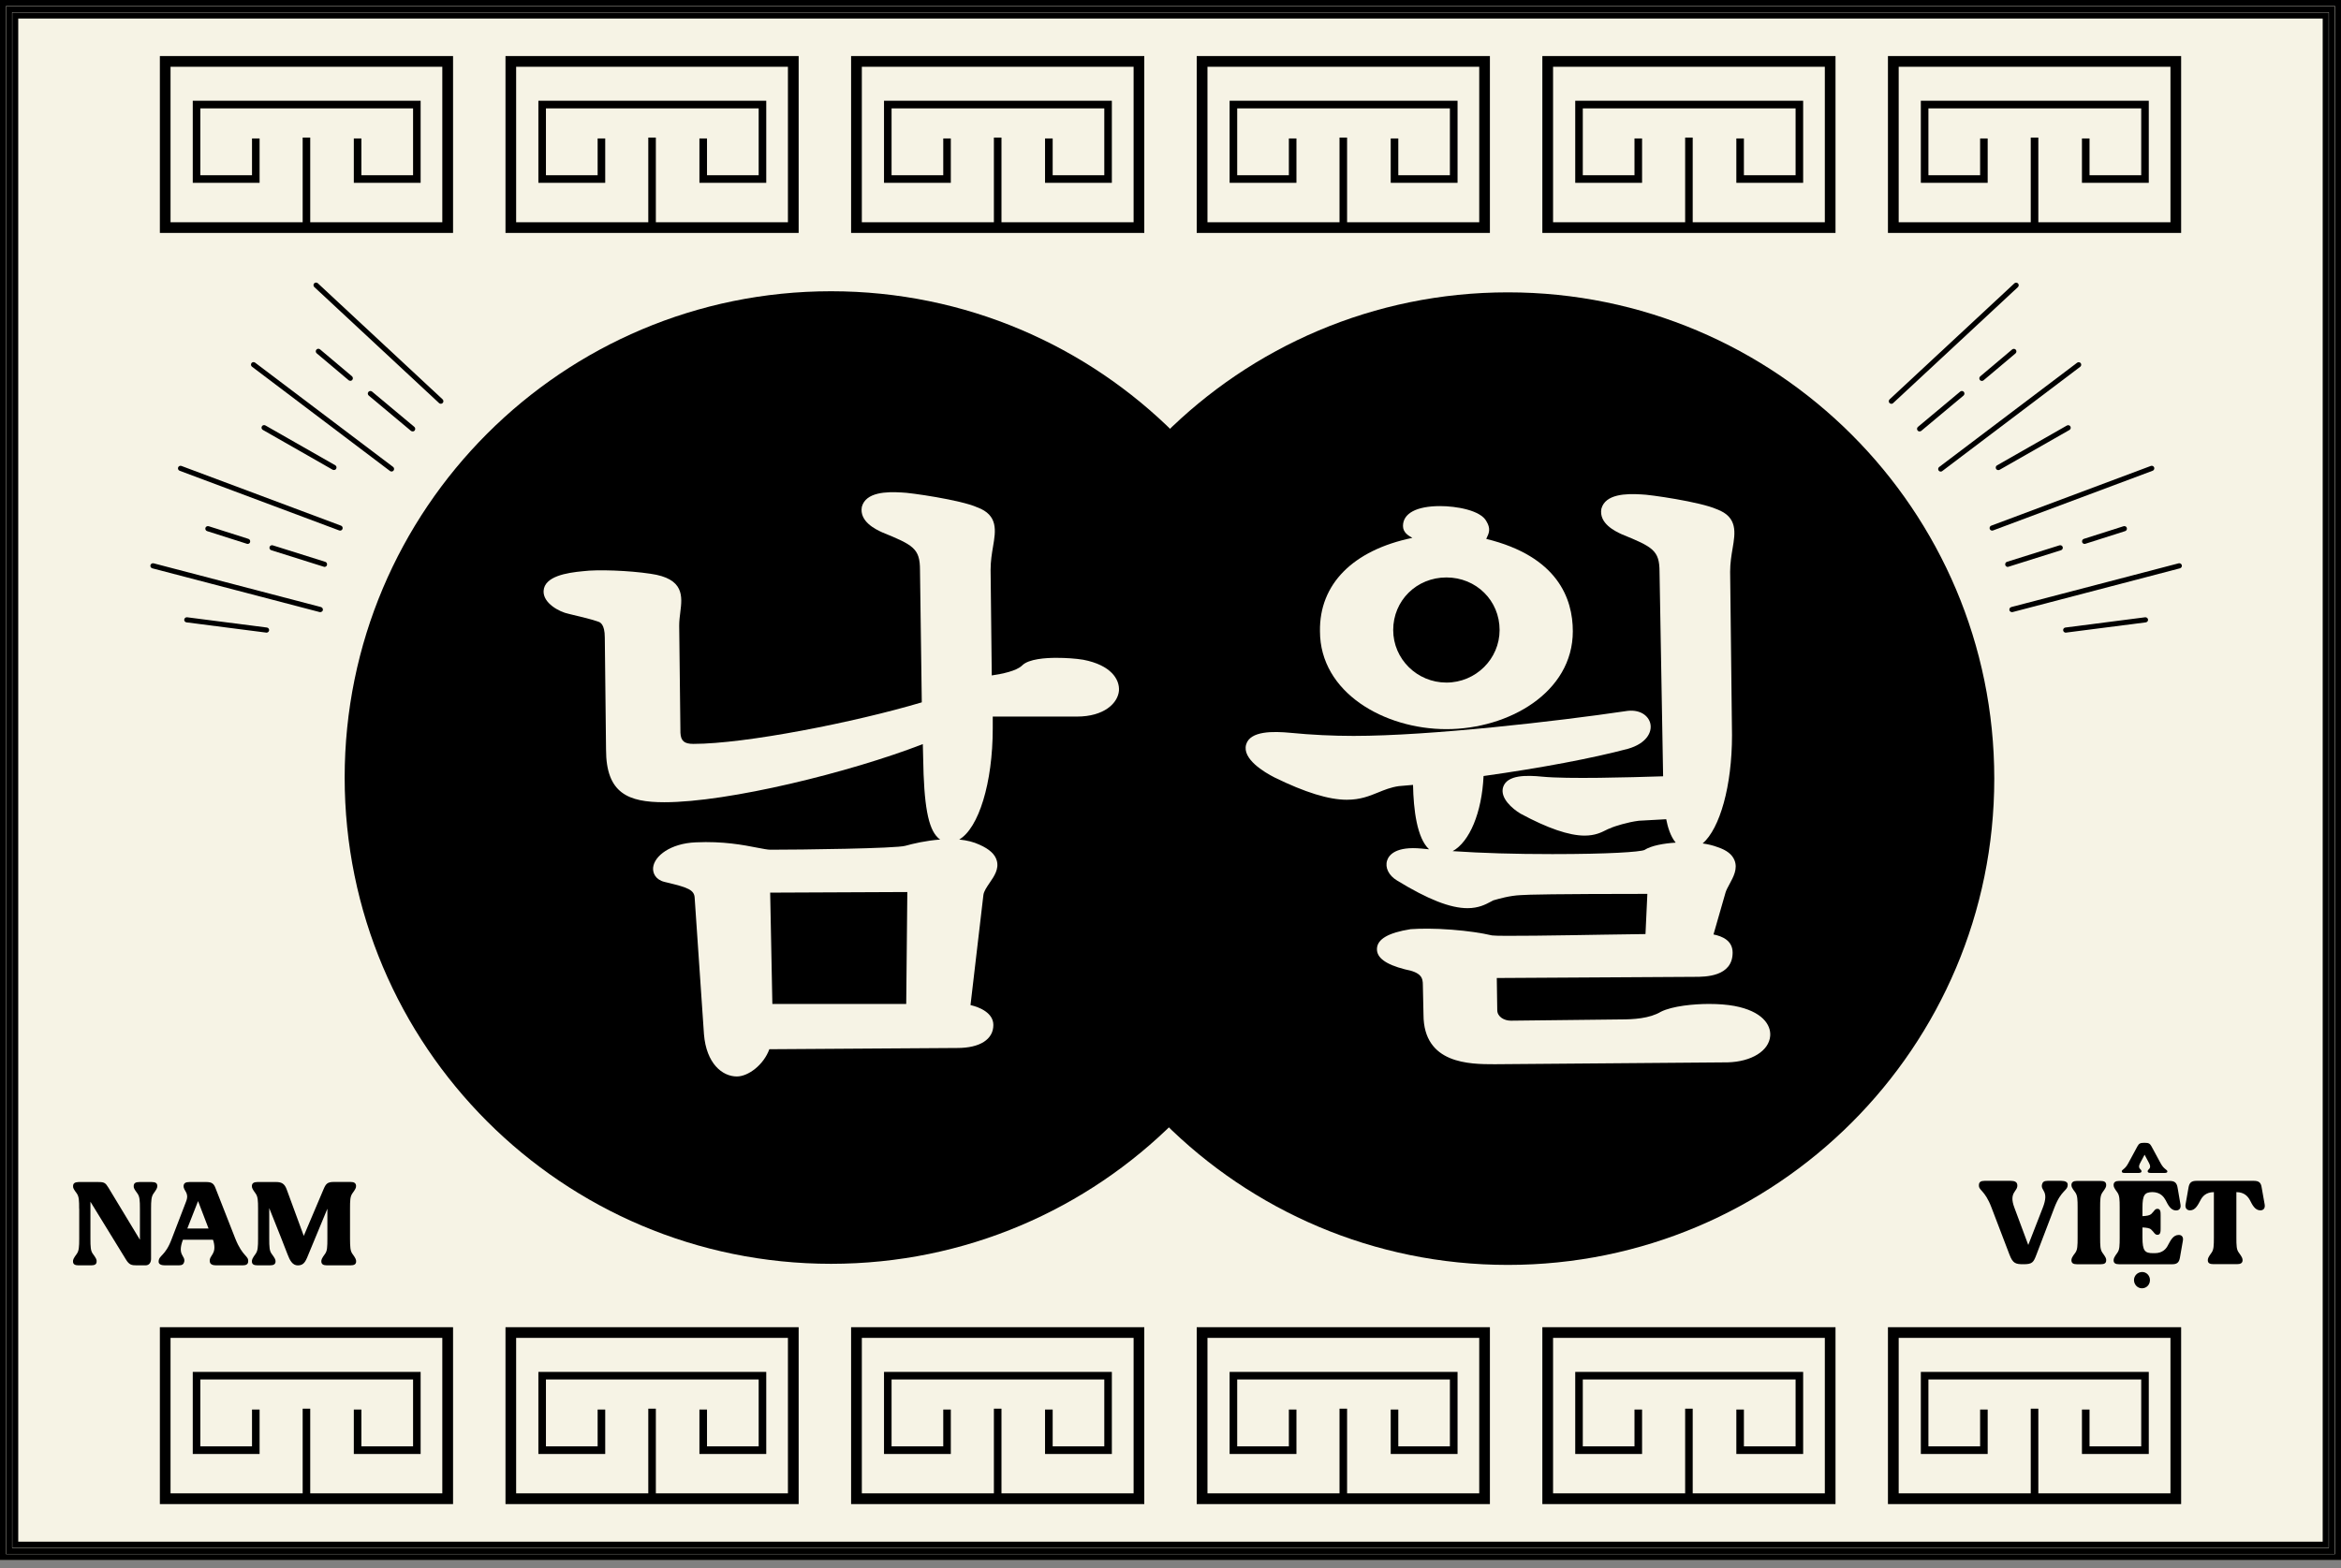<svg width="100" height="67" viewBox="0 0 100 67" fill="none" xmlns="http://www.w3.org/2000/svg">
<rect x="0" y="0" width="100" height="67" fill="#808080" stroke="none"/>
<g clip-path="url(#clip0_3327_5689)">
<rect width="100" height="66.666" fill="#F6F3E5"/>
<path d="M100 0H0V66.666H100V0Z" fill="#F6F3E5"/>
<path d="M100 66.666H0V0H100V66.666ZM0.526 66.131H99.471V0.535H0.526V66.131Z" fill="#F6F3E5"/>
<path d="M99.735 66.399H0.262V0.266H99.735V66.399ZM0.517 66.141H99.483V0.524H0.517V66.141Z" fill="black"/>
<path d="M100 66.666H0V0H100V66.666ZM0.256 66.407H99.744V0.259H0.256V66.407ZM99.474 66.134H0.526V0.532H99.474V66.134ZM0.779 65.875H99.218V0.791H0.779V65.875Z" fill="black"/>
<path d="M6.829 56.711V64.269H19.353V56.711H6.829ZM18.894 63.81H13.252V60.192H12.929V63.81H7.285V57.167H18.894V63.81Z" fill="black"/>
<path d="M10.927 62.128H11.089V60.229H10.765V61.802H8.558V61.12V59.676V58.944H11.306H11.38H13.091H13.111H14.822H14.896H17.645V59.676V61.12V61.802H15.437V60.229H15.114V62.128H15.275H15.437H17.968V62.017V61.802V61.12V59.676V58.944V58.783V58.621H14.896H14.822H13.111H13.091H11.38H11.306H8.234V58.783V58.944V59.676V61.12V61.802V62.017V62.128H10.765H10.927Z" fill="black"/>
<path d="M21.593 56.711V64.269H34.116V56.711H21.593ZM33.658 63.81H28.016V60.192H27.693V63.81H22.048V57.167H33.658V63.81Z" fill="black"/>
<path d="M25.691 62.128H25.853V60.229H25.529V61.802H23.321V61.12V59.676V58.944H26.07H26.144H27.855H27.875H29.586H29.66H32.408V59.676V61.12V61.802H30.201V60.229H29.877V62.128H30.039H30.201H32.732V62.017V61.802V61.12V59.676V58.944V58.783V58.621H29.66H29.586H27.875H27.855H26.144H26.07H22.998V58.783V58.944V59.676V61.12V61.802V62.017V62.128H25.529H25.691Z" fill="black"/>
<path d="M36.356 56.711V64.269H48.88V56.711H36.356ZM48.421 63.81H42.78V60.192H42.456V63.81H36.815V57.167H48.424V63.81H48.421Z" fill="black"/>
<path d="M40.454 62.128H40.616V60.229H40.293V61.802H38.085V61.12V59.676V58.944H40.834H40.907H42.618H42.642H44.35H44.423H47.172V59.676V61.12V61.802H44.967V60.229H44.641V62.128H44.805H44.967H47.495V62.017V61.802V61.12V59.676V58.944V58.783V58.621H44.423H44.35H42.642H42.618H40.907H40.834H37.762V58.783V58.944V59.676V61.12V61.802V62.017V62.128H40.293H40.454Z" fill="black"/>
<path d="M51.12 56.711V64.269H63.644V56.711H51.12ZM63.185 63.81H57.543V60.192H57.22V63.81H51.579V57.167H63.188V63.81H63.185Z" fill="black"/>
<path d="M55.218 62.128H55.38V60.229H55.056V61.802H52.849V61.12V59.676V58.944H55.597H55.671H57.382H57.405H59.113H59.187H61.935V59.676V61.12V61.802H59.731V60.229H59.407V62.128H59.569H59.731H62.262V62.017V61.802V61.12V59.676V58.944V58.783V58.621H59.187H59.113H57.405H57.382H55.671H55.597H52.525V58.783V58.944V59.676V61.12V61.802V62.017V62.128H55.056H55.218Z" fill="black"/>
<path d="M65.884 56.711V64.269H78.407V56.711H65.884ZM77.949 63.81H72.307V60.192H71.984V63.81H66.342V57.167H77.951V63.81H77.949Z" fill="black"/>
<path d="M69.982 62.128H70.144V60.229H69.82V61.802H67.612V61.12V59.676V58.944H70.364H70.438H72.145H72.169H73.877H73.951H76.702V59.676V61.12V61.802H74.494V60.229H74.171V62.128H74.333H74.494H77.025V62.017V61.802V61.12V59.676V58.944V58.783V58.621H73.951H73.877H72.169H72.145H70.438H70.364H67.289V58.783V58.944V59.676V61.12V61.802V62.017V62.128H69.82H69.982Z" fill="black"/>
<path d="M80.647 56.711V64.269H93.171V56.711H80.647ZM92.712 63.81H87.071V60.192H86.747V63.81H81.106V57.167H92.715V63.81H92.712Z" fill="black"/>
<path d="M84.745 62.128H84.907V60.229H84.584V61.802H82.376V61.12V59.676V58.944H85.127H85.201H86.909H86.933H88.641H88.714H91.466V59.676V61.12V61.802H89.258V60.229H88.934V62.128H89.096H89.258H91.789V62.017V61.802V61.12V59.676V58.944V58.783V58.621H88.714H88.641H86.933H86.909H85.201H85.127H82.052V58.783V58.944V59.676V61.12V61.802V62.017V62.128H84.584H84.745Z" fill="black"/>
<path d="M6.829 2.395V9.953H19.353V2.395H6.829ZM18.894 9.497H13.252V5.878H12.929V9.497H7.285V2.853H18.894V9.497Z" fill="black"/>
<path d="M10.927 7.812H11.089V5.916H10.765V7.488H8.558V6.806V5.363V4.631H11.306H11.38H13.091H13.111H14.822H14.896H17.645V5.363V6.806V7.488H15.437V5.916H15.114V7.812H15.275H15.437H17.968V7.703V7.488V6.806V5.363V4.631V4.466V4.305H14.896H14.822H13.111H13.091H11.38H11.306H8.234V4.466V4.631V5.363V6.806V7.488V7.703V7.812H10.765H10.927Z" fill="black"/>
<path d="M21.593 2.395V9.953H34.116V2.395H21.593ZM33.658 9.497H28.016V5.878H27.693V9.497H22.048V2.853H33.658V9.497Z" fill="black"/>
<path d="M25.691 7.812H25.853V5.916H25.529V7.488H23.321V6.806V5.363V4.631H26.07H26.144H27.855H27.875H29.586H29.66H32.408V5.363V6.806V7.488H30.201V5.916H29.877V7.812H30.039H30.201H32.732V7.703V7.488V6.806V5.363V4.631V4.466V4.305H29.66H29.586H27.875H27.855H26.144H26.07H22.998V4.466V4.631V5.363V6.806V7.488V7.703V7.812H25.529H25.691Z" fill="black"/>
<path d="M36.356 2.395V9.953H48.88V2.395H36.356ZM48.421 9.497H42.78V5.878H42.456V9.497H36.815V2.853H48.424V9.497H48.421Z" fill="black"/>
<path d="M40.454 7.812H40.616V5.916H40.293V7.488H38.085V6.806V5.363V4.631H40.834H40.907H42.618H42.642H44.35H44.423H47.172V5.363V6.806V7.488H44.967V5.916H44.641V7.812H44.805H44.967H47.495V7.703V7.488V6.806V5.363V4.631V4.466V4.305H44.423H44.35H42.642H42.618H40.907H40.834H37.762V4.466V4.631V5.363V6.806V7.488V7.703V7.812H40.293H40.454Z" fill="black"/>
<path d="M51.12 2.395V9.953H63.644V2.395H51.12ZM63.185 9.497H57.543V5.878H57.22V9.497H51.579V2.853H63.188V9.497H63.185Z" fill="black"/>
<path d="M55.218 7.812H55.38V5.916H55.056V7.488H52.849V6.806V5.363V4.631H55.597H55.671H57.382H57.405H59.113H59.187H61.935V5.363V6.806V7.488H59.731V5.916H59.407V7.812H59.569H59.731H62.262V7.703V7.488V6.806V5.363V4.631V4.466V4.305H59.187H59.113H57.405H57.382H55.671H55.597H52.525V4.466V4.631V5.363V6.806V7.488V7.703V7.812H55.056H55.218Z" fill="black"/>
<path d="M65.884 2.395V9.953H78.407V2.395H65.884ZM77.949 9.497H72.307V5.878H71.984V9.497H66.342V2.853H77.951V9.497H77.949Z" fill="black"/>
<path d="M69.982 7.812H70.144V5.916H69.82V7.488H67.612V6.806V5.363V4.631H70.364H70.438H72.145H72.169H73.877H73.951H76.702V5.363V6.806V7.488H74.494V5.916H74.171V7.812H74.333H74.494H77.025V7.703V7.488V6.806V5.363V4.631V4.466V4.305H73.951H73.877H72.169H72.145H70.438H70.364H67.289V4.466V4.631V5.363V6.806V7.488V7.703V7.812H69.82H69.982Z" fill="black"/>
<path d="M80.647 2.395V9.953H93.171V2.395H80.647ZM92.712 9.497H87.071V5.878H86.747V9.497H81.106V2.853H92.715V9.497H92.712Z" fill="black"/>
<path d="M84.745 7.812H84.907V5.916H84.584V7.488H82.376V6.806V5.363V4.631H85.127H85.201H86.909H86.933H88.641H88.714H91.466V5.363V6.806V7.488H89.258V5.916H88.934V7.812H89.096H89.258H91.789V7.703V7.488V6.806V5.363V4.631V4.466V4.305H88.714H88.641H86.933H86.909H85.201H85.127H82.052V4.466V4.631V5.363V6.806V7.488V7.703V7.812H84.584H84.745Z" fill="black"/>
<path d="M88.203 27.025C88.167 27.011 88.138 26.978 88.132 26.937C88.123 26.875 88.167 26.822 88.226 26.814L91.633 26.376C91.692 26.37 91.748 26.411 91.757 26.47C91.766 26.531 91.722 26.584 91.663 26.593L88.256 27.031C88.238 27.034 88.22 27.031 88.203 27.025Z" fill="black"/>
<path d="M85.904 26.148C85.871 26.136 85.845 26.11 85.836 26.075C85.821 26.016 85.857 25.957 85.915 25.939L93.065 24.07C93.124 24.055 93.183 24.09 93.2 24.149C93.215 24.208 93.18 24.267 93.121 24.284L85.971 26.154C85.948 26.157 85.924 26.157 85.904 26.148Z" fill="black"/>
<path d="M89.008 23.235C88.979 23.223 88.952 23.2 88.943 23.164C88.926 23.106 88.958 23.044 89.014 23.026L90.713 22.485C90.772 22.468 90.834 22.5 90.851 22.556C90.869 22.615 90.837 22.676 90.781 22.694L89.082 23.235C89.055 23.244 89.032 23.244 89.008 23.235Z" fill="black"/>
<path d="M85.724 24.216C85.695 24.204 85.669 24.181 85.66 24.145C85.642 24.087 85.674 24.025 85.73 24.007L87.973 23.302C88.032 23.284 88.094 23.316 88.112 23.372C88.129 23.431 88.097 23.493 88.041 23.51L85.798 24.216C85.771 24.228 85.748 24.225 85.724 24.216Z" fill="black"/>
<path d="M85.06 22.666C85.031 22.655 85.007 22.634 84.995 22.602C84.975 22.546 85.004 22.481 85.06 22.461L91.877 19.909C91.933 19.888 91.998 19.918 92.019 19.974C92.039 20.029 92.01 20.094 91.954 20.115L85.136 22.666C85.113 22.675 85.084 22.675 85.06 22.666Z" fill="black"/>
<path d="M85.322 20.081C85.298 20.072 85.278 20.055 85.266 20.034C85.237 19.981 85.254 19.914 85.307 19.884L88.291 18.182C88.344 18.153 88.411 18.17 88.441 18.223C88.47 18.276 88.453 18.344 88.4 18.373L85.416 20.075C85.386 20.09 85.351 20.093 85.322 20.081Z" fill="black"/>
<path d="M82.861 20.143C82.843 20.137 82.826 20.122 82.814 20.108C82.779 20.061 82.788 19.99 82.835 19.955L88.729 15.498C88.779 15.463 88.847 15.472 88.882 15.519C88.917 15.566 88.908 15.636 88.861 15.672L82.967 20.128C82.938 20.152 82.896 20.158 82.861 20.143Z" fill="black"/>
<path d="M84.619 16.269C84.602 16.263 84.587 16.251 84.575 16.237C84.537 16.19 84.543 16.122 84.59 16.081L85.954 14.931C86.001 14.893 86.071 14.899 86.11 14.946C86.148 14.993 86.142 15.061 86.095 15.102L84.731 16.251C84.698 16.278 84.657 16.281 84.619 16.269Z" fill="black"/>
<path d="M81.959 18.428C81.941 18.422 81.926 18.411 81.915 18.396C81.876 18.349 81.882 18.281 81.929 18.24L83.734 16.732C83.781 16.694 83.852 16.7 83.89 16.747C83.928 16.794 83.922 16.861 83.875 16.903L82.07 18.411C82.038 18.434 81.994 18.44 81.959 18.428Z" fill="black"/>
<path d="M80.753 17.246C80.739 17.24 80.724 17.231 80.712 17.22C80.671 17.175 80.674 17.105 80.718 17.064L86.048 12.107C86.092 12.066 86.162 12.069 86.204 12.113C86.245 12.157 86.242 12.228 86.198 12.269L80.868 17.225C80.838 17.255 80.791 17.261 80.753 17.246Z" fill="black"/>
<path d="M11.424 27.025C11.459 27.011 11.489 26.978 11.495 26.937C11.504 26.875 11.459 26.822 11.401 26.814L7.993 26.376C7.935 26.37 7.879 26.411 7.87 26.47C7.861 26.531 7.905 26.584 7.964 26.593L11.371 27.031C11.389 27.034 11.406 27.031 11.424 27.025Z" fill="black"/>
<path d="M13.723 26.148C13.755 26.136 13.782 26.11 13.791 26.075C13.805 26.016 13.77 25.957 13.711 25.939L6.562 24.07C6.503 24.055 6.444 24.09 6.426 24.149C6.412 24.208 6.447 24.267 6.506 24.284L13.655 26.154C13.679 26.157 13.702 26.157 13.723 26.148Z" fill="black"/>
<path d="M10.619 23.235C10.648 23.223 10.674 23.2 10.683 23.164C10.701 23.106 10.669 23.044 10.613 23.026L8.914 22.485C8.855 22.468 8.793 22.5 8.775 22.556C8.758 22.615 8.79 22.676 8.846 22.694L10.545 23.235C10.572 23.244 10.595 23.244 10.619 23.235Z" fill="black"/>
<path d="M13.902 24.216C13.932 24.204 13.958 24.181 13.967 24.145C13.985 24.087 13.952 24.025 13.896 24.007L11.653 23.302C11.595 23.284 11.533 23.316 11.515 23.372C11.498 23.431 11.53 23.493 11.586 23.51L13.829 24.216C13.855 24.228 13.879 24.225 13.902 24.216Z" fill="black"/>
<path d="M14.567 22.666C14.596 22.655 14.62 22.634 14.631 22.602C14.652 22.546 14.623 22.481 14.567 22.461L7.749 19.909C7.694 19.888 7.629 19.918 7.608 19.974C7.588 20.029 7.617 20.094 7.673 20.115L14.49 22.666C14.514 22.675 14.54 22.675 14.567 22.666Z" fill="black"/>
<path d="M14.305 20.077C14.329 20.069 14.349 20.051 14.361 20.03C14.39 19.977 14.373 19.91 14.32 19.88L11.336 18.178C11.283 18.149 11.215 18.166 11.186 18.219C11.156 18.272 11.174 18.34 11.227 18.369L14.211 20.072C14.24 20.086 14.276 20.089 14.305 20.077Z" fill="black"/>
<path d="M16.766 20.139C16.783 20.133 16.801 20.119 16.813 20.104C16.848 20.057 16.839 19.986 16.792 19.951L10.895 15.494C10.845 15.459 10.777 15.468 10.742 15.515C10.707 15.562 10.716 15.632 10.763 15.668L16.657 20.124C16.689 20.148 16.73 20.154 16.766 20.139Z" fill="black"/>
<path d="M15.005 16.265C15.022 16.259 15.037 16.247 15.049 16.233C15.087 16.186 15.081 16.118 15.034 16.077L13.67 14.927C13.623 14.889 13.552 14.895 13.514 14.942C13.476 14.989 13.482 15.057 13.529 15.098L14.893 16.247C14.928 16.274 14.969 16.277 15.005 16.265Z" fill="black"/>
<path d="M17.668 18.428C17.686 18.422 17.701 18.411 17.712 18.396C17.75 18.349 17.745 18.281 17.698 18.24L15.893 16.732C15.845 16.694 15.775 16.7 15.737 16.747C15.698 16.794 15.704 16.861 15.752 16.903L17.556 18.411C17.589 18.434 17.63 18.44 17.668 18.428Z" fill="black"/>
<path d="M18.871 17.245C18.885 17.239 18.9 17.23 18.912 17.219C18.953 17.174 18.95 17.104 18.906 17.063L13.576 12.103C13.532 12.062 13.461 12.065 13.42 12.109C13.379 12.153 13.382 12.224 13.426 12.265L18.756 17.224C18.788 17.254 18.832 17.26 18.871 17.245Z" fill="black"/>
<path d="M6.556 51.002C6.465 51.134 6.453 51.302 6.453 51.651C6.453 52.563 6.453 53.7 6.453 53.789C6.453 53.936 6.382 54.068 6.215 54.068C6.112 54.068 5.853 54.068 5.853 54.068C5.615 54.068 5.518 54.047 5.374 53.809C5.268 53.63 4.427 52.263 3.863 51.349V52.924C3.863 53.28 3.872 53.448 3.966 53.574C4.098 53.756 4.139 53.824 4.127 53.915C4.122 54.018 4.051 54.068 3.892 54.068C3.883 54.068 3.363 54.068 3.354 54.068C3.196 54.068 3.125 54.018 3.119 53.915C3.11 53.824 3.149 53.756 3.281 53.574C3.372 53.448 3.384 53.28 3.384 52.924V51.651H3.381C3.381 51.302 3.375 51.134 3.284 51.002C3.151 50.819 3.11 50.758 3.122 50.667C3.128 50.561 3.199 50.514 3.351 50.508C3.351 50.508 4.119 50.508 4.207 50.508C4.451 50.508 4.507 50.543 4.63 50.746C4.715 50.884 5.489 52.166 5.977 52.974V51.651C5.977 51.302 5.968 51.134 5.874 51.002C5.741 50.819 5.7 50.758 5.712 50.667C5.718 50.561 5.788 50.508 5.947 50.508C5.956 50.508 6.476 50.508 6.485 50.508C6.644 50.508 6.714 50.558 6.72 50.667C6.723 50.758 6.688 50.819 6.556 51.002Z" fill="black"/>
<path d="M10.601 53.915C10.592 54.018 10.519 54.068 10.363 54.068C10.316 54.068 9.381 54.068 9.234 54.068C9.075 54.068 8.978 54.018 8.963 53.915C8.922 53.624 9.269 53.621 9.122 53.045L9.096 52.974H7.814C7.558 53.651 7.926 53.642 7.87 53.915C7.843 54.018 7.788 54.068 7.632 54.068C7.514 54.068 7.056 54.068 7.047 54.068C6.888 54.068 6.776 54.018 6.776 53.915C6.776 53.624 7.056 53.7 7.341 52.924C7.558 52.348 7.82 51.669 7.946 51.349C8.105 50.952 7.829 50.896 7.843 50.667C7.852 50.561 7.926 50.508 8.082 50.508C8.179 50.508 8.808 50.508 8.825 50.508C9.063 50.508 9.14 50.593 9.207 50.772C9.249 50.869 9.731 52.11 10.051 52.924C10.372 53.724 10.627 53.642 10.601 53.915ZM8.908 52.492L8.461 51.322L8.002 52.492H8.908Z" fill="black"/>
<path d="M15.052 53.573C15.184 53.755 15.219 53.823 15.213 53.914C15.205 54.02 15.131 54.067 14.978 54.067C14.969 54.067 13.97 54.067 13.961 54.067C13.808 54.067 13.738 54.02 13.726 53.914C13.72 53.823 13.755 53.755 13.888 53.573C13.979 53.447 13.985 53.279 13.985 52.923V51.648C13.679 52.38 13.297 53.3 13.217 53.5C13.07 53.855 13.014 54.07 12.723 54.07C12.488 54.07 12.377 53.846 12.28 53.591C12.224 53.444 11.836 52.447 11.501 51.621V52.923C11.501 53.279 11.509 53.447 11.603 53.573C11.736 53.755 11.777 53.823 11.771 53.914C11.762 54.02 11.689 54.067 11.533 54.067C11.524 54.067 11.009 54.067 10.998 54.067C10.839 54.067 10.768 54.02 10.76 53.914C10.754 53.823 10.789 53.755 10.921 53.573C11.012 53.447 11.024 53.279 11.024 52.923V51.65C11.024 51.301 11.015 51.133 10.921 51.001C10.789 50.819 10.754 50.757 10.76 50.666C10.768 50.56 10.842 50.507 10.998 50.507C11.007 50.507 11.577 50.507 11.791 50.507C12.006 50.507 12.147 50.563 12.238 50.801C12.344 51.092 12.976 52.809 12.976 52.809C12.976 52.809 13.685 51.136 13.82 50.819C13.917 50.589 13.982 50.504 14.258 50.504C14.267 50.504 14.966 50.504 14.975 50.504C15.128 50.504 15.199 50.554 15.21 50.663C15.216 50.754 15.181 50.816 15.049 50.998C14.958 51.13 14.952 51.298 14.952 51.648V52.92C14.955 53.279 14.961 53.447 15.052 53.573Z" fill="black"/>
<path d="M88.326 50.616C88.326 50.901 88.056 50.819 87.756 51.603C87.441 52.433 87.03 53.506 86.991 53.608C86.865 53.938 86.818 54.02 86.442 54.02C86.106 54.02 85.983 53.994 85.836 53.603C85.801 53.511 85.369 52.371 85.072 51.603C84.772 50.81 84.507 50.886 84.534 50.616C84.543 50.51 84.616 50.457 84.772 50.457C84.819 50.457 85.754 50.457 85.901 50.457C86.059 50.457 86.156 50.507 86.171 50.616C86.218 50.922 85.789 50.916 86.048 51.603L86.641 53.197L87.262 51.603C87.547 50.871 87.165 50.895 87.227 50.616C87.253 50.51 87.309 50.457 87.465 50.457C87.582 50.457 88.038 50.457 88.05 50.457C88.214 50.457 88.326 50.507 88.326 50.616Z" fill="black"/>
<path d="M89.808 53.527C89.94 53.709 89.981 53.777 89.969 53.868C89.963 53.974 89.893 54.021 89.734 54.021C89.725 54.021 88.732 54.021 88.723 54.021C88.564 54.021 88.494 53.974 88.485 53.868C88.479 53.777 88.514 53.709 88.652 53.527C88.743 53.401 88.749 53.233 88.749 52.877V51.605C88.749 51.255 88.743 51.087 88.652 50.955C88.514 50.773 88.479 50.711 88.485 50.62C88.494 50.514 88.567 50.461 88.723 50.461C88.732 50.461 89.725 50.461 89.734 50.461C89.893 50.461 89.963 50.511 89.969 50.62C89.978 50.711 89.94 50.773 89.808 50.955C89.716 51.087 89.711 51.255 89.711 51.605V52.877C89.711 53.23 89.716 53.398 89.808 53.527Z" fill="black"/>
<path d="M93.247 53.007C93.212 53.23 93.156 53.51 93.121 53.73C93.086 53.947 92.994 54.021 92.786 54.021C92.724 54.021 90.531 54.021 90.522 54.021C90.369 54.021 90.293 53.974 90.287 53.868C90.281 53.777 90.316 53.709 90.449 53.527C90.54 53.401 90.546 53.233 90.546 52.877V51.605C90.546 51.255 90.54 51.087 90.449 50.955C90.316 50.773 90.281 50.711 90.287 50.62C90.293 50.514 90.369 50.461 90.522 50.461C90.531 50.461 92.624 50.461 92.68 50.461C92.894 50.461 92.986 50.537 93.021 50.755C93.056 50.969 93.106 51.255 93.144 51.472C93.171 51.631 93.088 51.722 92.956 51.722C92.721 51.722 92.606 51.472 92.509 51.284C92.433 51.146 92.292 50.943 91.945 50.937C91.616 50.946 91.519 51.049 91.519 51.605V51.966C91.686 51.957 91.813 51.94 91.886 51.881C92.018 51.763 92.045 51.652 92.157 51.652C92.295 51.652 92.295 51.79 92.295 51.943C92.295 52.013 92.295 52.401 92.295 52.472C92.295 52.625 92.295 52.763 92.157 52.763C92.045 52.763 92.018 52.651 91.886 52.533C91.816 52.472 91.689 52.457 91.519 52.448V52.88C91.519 53.457 91.624 53.548 91.977 53.548H92.042C92.392 53.548 92.542 53.345 92.612 53.201C92.715 53.013 92.827 52.769 93.065 52.769C93.186 52.763 93.274 52.848 93.247 53.007Z" fill="black"/>
<path d="M96.555 51.718C96.319 51.718 96.205 51.468 96.108 51.28C96.031 51.142 95.884 50.939 95.531 50.939V52.873C95.531 53.229 95.537 53.397 95.634 53.523C95.767 53.706 95.802 53.773 95.796 53.864C95.787 53.967 95.714 54.017 95.558 54.017C95.552 54.017 94.555 54.017 94.547 54.017C94.388 54.017 94.317 53.967 94.311 53.864C94.303 53.773 94.341 53.706 94.473 53.523C94.564 53.397 94.57 53.229 94.57 52.873V50.939C94.22 50.939 94.07 51.142 94 51.28C93.897 51.468 93.785 51.718 93.553 51.718C93.421 51.718 93.335 51.627 93.359 51.468C93.4 51.251 93.45 50.966 93.485 50.751C93.521 50.533 93.612 50.457 93.826 50.457C93.882 50.457 96.222 50.457 96.278 50.457C96.493 50.457 96.584 50.533 96.613 50.751C96.649 50.966 96.704 51.251 96.74 51.468C96.766 51.627 96.687 51.718 96.555 51.718Z" fill="black"/>
<path d="M91.839 54.696C91.839 54.884 91.704 55.048 91.495 55.048C91.307 55.048 91.157 54.887 91.157 54.696C91.157 54.507 91.313 54.352 91.51 54.352C91.692 54.352 91.839 54.507 91.839 54.696Z" fill="black"/>
<path d="M92.295 49.705C92.145 49.426 91.921 49.014 91.904 48.982C91.833 48.853 91.772 48.835 91.63 48.832C91.621 48.832 91.619 48.832 91.61 48.832C91.607 48.832 91.604 48.832 91.604 48.832C91.601 48.832 91.601 48.832 91.598 48.832C91.589 48.832 91.583 48.832 91.577 48.832C91.436 48.835 91.372 48.853 91.304 48.982C91.286 49.014 91.066 49.429 90.913 49.705C90.76 49.993 90.625 49.964 90.637 50.064C90.643 50.102 90.678 50.12 90.76 50.12C90.784 50.12 91.263 50.12 91.339 50.12C91.419 50.12 91.469 50.102 91.478 50.064C91.501 49.952 91.284 49.955 91.416 49.705L91.61 49.341L91.804 49.705C91.936 49.955 91.719 49.952 91.742 50.064C91.751 50.102 91.801 50.12 91.88 50.12C91.957 50.12 92.436 50.12 92.459 50.12C92.539 50.12 92.577 50.102 92.583 50.064C92.586 49.964 92.451 49.993 92.295 49.705Z" fill="black"/>
<path d="M64.411 54.049C75.886 54.049 85.189 44.746 85.189 33.271C85.189 21.795 75.886 12.492 64.411 12.492C52.935 12.492 43.632 21.795 43.632 33.271C43.632 44.746 52.935 54.049 64.411 54.049Z" fill="black"/>
<path d="M35.501 54.002C46.977 54.002 56.279 44.699 56.279 33.224C56.279 21.748 46.977 12.445 35.501 12.445C24.025 12.445 14.723 21.748 14.723 33.224C14.723 44.699 24.025 54.002 35.501 54.002Z" fill="black"/>
<path d="M46.275 28.191C45.952 28.138 45.54 28.109 45.117 28.109C44.697 28.109 43.947 28.15 43.665 28.432C43.424 28.673 42.8 28.797 42.365 28.861L42.315 24.355C42.315 23.975 42.371 23.643 42.421 23.346C42.533 22.688 42.648 22.009 41.748 21.679C41.054 21.362 38.829 21.044 38.523 21.044C37.87 21.003 36.986 21.024 36.815 21.656C36.7 22.285 37.403 22.617 37.682 22.746C39.017 23.29 39.299 23.437 39.299 24.357L39.376 30.011C36.518 30.863 31.832 31.786 29.619 31.786C29.227 31.786 29.083 31.66 29.066 31.31L29.013 26.736C29.013 26.539 29.036 26.348 29.06 26.163C29.145 25.486 29.242 24.719 27.784 24.516C26.873 24.378 25.523 24.328 24.909 24.407C24.2 24.472 23.257 24.628 23.221 25.248C23.192 25.777 23.904 26.151 24.286 26.227L24.345 26.242C24.871 26.368 25.285 26.465 25.559 26.565C25.626 26.589 25.835 26.656 25.835 27.241L25.888 32.027C25.888 33.903 26.84 34.279 28.378 34.279C31.118 34.279 36.315 33 39.42 31.795L39.434 32.374C39.464 34.406 39.646 35.399 40.066 35.796C40.096 35.826 40.128 35.852 40.163 35.873C39.558 35.917 39.002 36.049 38.676 36.14C38.288 36.258 34.163 36.308 32.905 36.308C32.791 36.308 32.585 36.267 32.349 36.222C31.767 36.108 30.891 35.937 29.718 35.993C28.642 36.037 27.949 36.575 27.899 37.072C27.878 37.295 27.993 37.587 28.387 37.684L28.572 37.728C29.377 37.925 29.66 38.025 29.674 38.368L30.071 44.192C30.171 45.439 30.85 45.997 31.476 45.997C31.964 45.997 32.62 45.503 32.864 44.833L40.895 44.78C41.857 44.78 42.433 44.413 42.433 43.798C42.433 43.29 41.871 43.043 41.457 42.946L42.007 38.248C42.024 38.086 42.154 37.901 42.277 37.719C42.465 37.445 42.68 37.134 42.58 36.775C42.504 36.502 42.268 36.284 41.839 36.093C41.592 35.978 41.307 35.905 40.975 35.873C41.804 35.385 42.407 33.462 42.407 31.119V30.619H46.002C47.163 30.619 47.748 30.049 47.798 29.517C47.833 29.032 47.463 28.42 46.275 28.191ZM38.758 38.116L38.711 42.899H32.993L32.899 38.142L38.758 38.116Z" fill="#F6F3E5"/>
<path d="M74.089 42.984C73.783 42.928 73.415 42.898 73.004 42.898C72.36 42.898 71.443 42.984 70.949 43.231C70.464 43.522 69.77 43.56 69.217 43.56L64.537 43.613C64.252 43.613 63.958 43.445 63.958 43.16L63.938 41.79L72.395 41.74C72.836 41.74 74.012 41.74 74.012 40.705C74.012 40.185 73.562 40.003 73.195 39.929L73.709 38.139C73.739 38.033 73.809 37.907 73.883 37.771C74.047 37.466 74.236 37.122 74.094 36.763C73.995 36.51 73.756 36.325 73.374 36.199C73.189 36.128 72.977 36.075 72.733 36.04C73.468 35.399 73.986 33.588 73.986 31.416L73.906 24.434C73.906 24.054 73.962 23.722 74.012 23.428C74.124 22.77 74.239 22.091 73.339 21.761C72.645 21.444 70.42 21.126 70.114 21.126C69.461 21.085 68.576 21.106 68.406 21.738C68.291 22.367 68.994 22.699 69.273 22.828C70.608 23.372 70.89 23.519 70.89 24.434L71.043 33.171C69.57 33.218 66.963 33.291 65.895 33.188C65.202 33.118 64.384 33.106 64.211 33.626C64.058 34.091 64.602 34.561 64.958 34.77C66.107 35.39 67.024 35.705 67.689 35.705C68.138 35.705 68.403 35.569 68.597 35.472C68.653 35.443 68.706 35.417 68.759 35.399L68.823 35.378L68.838 35.364C68.982 35.308 69.508 35.132 70.005 35.07L71.175 35.005C71.237 35.323 71.352 35.734 71.581 36.005C71.075 36.037 70.537 36.131 70.246 36.319C70.046 36.404 68.732 36.495 66.313 36.495C64.687 36.495 63.323 36.454 62.053 36.369C62.773 35.972 63.3 34.729 63.373 33.159C65.825 32.815 68.009 32.403 69.544 31.995C70.323 31.771 70.584 31.292 70.496 30.913C70.42 30.584 70.049 30.278 69.42 30.39C66.557 30.813 61.106 31.445 57.823 31.445C56.944 31.445 56.012 31.401 55.124 31.313C54.395 31.245 53.401 31.222 53.231 31.812C53.051 32.433 54.013 33 54.439 33.218C55.75 33.861 56.761 34.173 57.532 34.173C58.108 34.173 58.493 34.014 58.863 33.864C59.143 33.75 59.407 33.641 59.751 33.591L60.36 33.538C60.38 34.596 60.527 35.808 61.045 36.29C60.942 36.281 60.836 36.269 60.733 36.26C59.628 36.152 59.331 36.531 59.254 36.766C59.154 37.072 59.322 37.41 59.678 37.624C60.995 38.43 61.953 38.806 62.688 38.806C63.156 38.806 63.455 38.65 63.673 38.533C63.714 38.512 63.752 38.492 63.791 38.471C63.805 38.468 63.826 38.462 63.846 38.456C64.023 38.406 64.49 38.268 64.961 38.248C65.249 38.224 66.427 38.198 70.37 38.195L70.29 39.912C69.873 39.914 69.223 39.926 68.488 39.938C66.81 39.967 63.999 40.014 63.735 39.97C63.273 39.862 62.697 39.779 62.024 39.726C61.256 39.665 60.657 39.676 60.26 39.703C59.31 39.853 58.837 40.126 58.819 40.535C58.802 40.92 59.187 41.208 60.016 41.42C60.724 41.552 60.78 41.787 60.78 42.09L60.807 43.357C60.81 45.468 62.779 45.474 63.846 45.474C63.849 45.474 63.852 45.474 63.852 45.474L73.806 45.394C74.824 45.365 75.567 44.9 75.617 44.265C75.656 43.789 75.273 43.207 74.089 42.984Z" fill="#F6F3E5"/>
<path d="M61.786 31.156C64.44 31.156 67.186 29.592 67.186 26.973C67.186 25.582 66.542 23.774 63.488 23.027C63.499 22.995 63.514 22.965 63.529 22.933C63.611 22.766 63.676 22.575 63.499 22.281C63.255 21.798 62.188 21.625 61.521 21.625C60.51 21.625 59.931 21.934 59.931 22.475C59.931 22.754 60.166 22.889 60.307 22.968C60.316 22.971 60.322 22.977 60.33 22.983C57.79 23.509 56.353 24.965 56.385 26.973C56.385 29.592 59.131 31.156 61.786 31.156ZM59.513 26.92C59.513 25.661 60.513 24.674 61.786 24.674C63.059 24.674 64.058 25.661 64.058 26.92C64.058 28.157 63.038 29.166 61.786 29.166C60.533 29.166 59.513 28.16 59.513 26.92Z" fill="#F6F3E5"/>
</g>
<defs>
<clipPath id="clip0_3327_5689">
<rect width="100" height="66.666" fill="white"/>
</clipPath>
</defs>
</svg>
